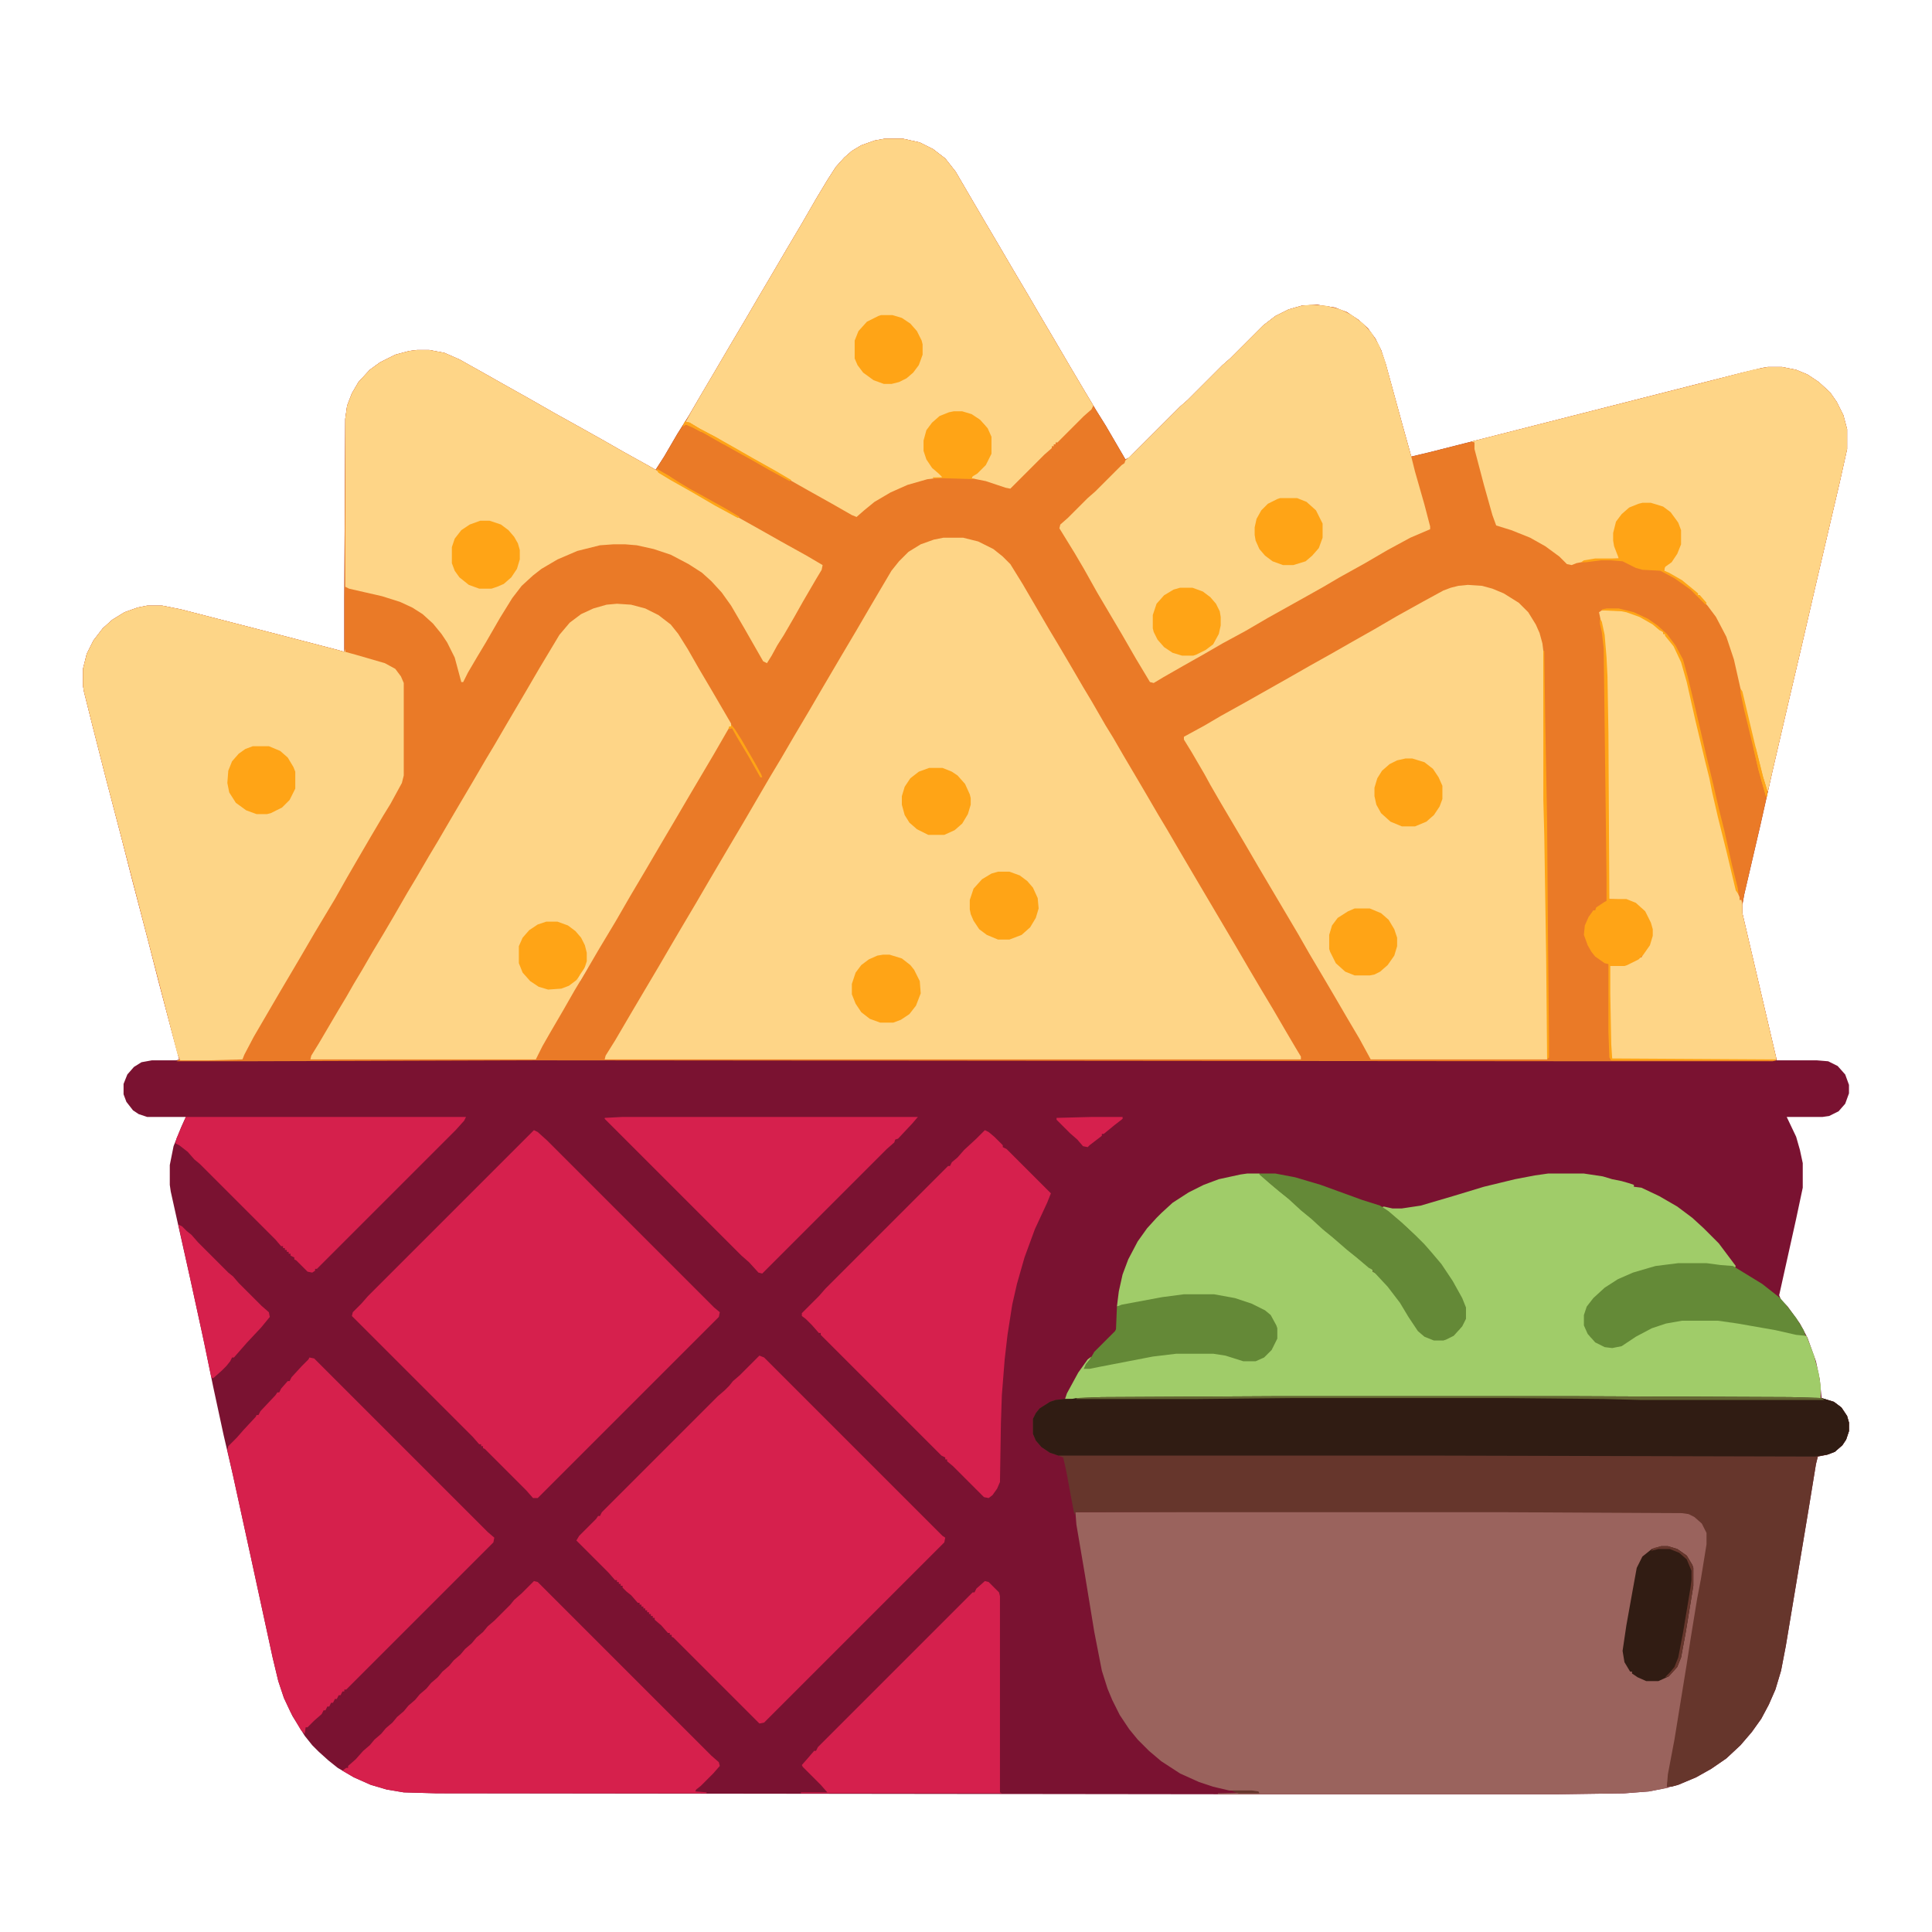 <?xml version="1.0" encoding="UTF-8"?>
<svg version="1.1" viewBox="0 0 2048 2048" width="1280" height="1280" xmlns="http://www.w3.org/2000/svg">
<path transform="translate(938,147)" d="m0 0h19l18 4 14 7 13 10 11 14 14 24 17 29 13 22 17 29 16 27 14 24 13 22 17 29 16 27 12 20 10 16 21 36 4-2 54-54 8-7 37-37 8-7 35-35 13-10 14-7 14-4 16-1 19 3 13 5 12 8 10 9 8 11 6 12 5 15 17 62 10 36 21-5 330-84 21-5 6-1h15l15 3 12 5 12 8 12 11 7 10 7 14 4 15v21l-8 36-25 107-15 65-15 64-16 69-13 58-17 73-2 11v9l25 107 11 47v2h43l12 1 10 5 8 9 4 11v9l-4 11-7 8-10 5-7 1h-38l10 21 4 14 3 14v26l-7 33-18 81 2 5 7 7 13 18 8 15 9 25 4 19 2 20 13 4 8 6 6 9 2 7v9l-3 9-4 6-8 7-8 3-10 2-2 8-8 49-24 144-5 26-6 20-7 16-8 15-10 14-12 14-15 14-16 11-16 9-19 8-16 4-15 3-26 2-70 1h-361l-828-1-35-1-18-3-17-5-18-8-17-10-10-8-10-9-7-7-8-10-13-21-9-19-6-18-6-25-23-106-19-87-10-43-11-51-9-44-15-69-13-58-8-36-1-7v-21l4-20 8-20 5-11h-41l-9-3-6-4-7-9-3-8v-11l4-10 7-8 8-5 11-2h26l3-1-7-26-15-57-11-43-17-65-11-43-17-65-14-55-9-36-1-6v-18l4-16 7-14 10-13 10-9 13-8 14-5 10-2h16l20 4 93 24 73 19 7 2v-57l1-190 2-14 5-13 7-12 12-13 11-8 16-8 15-4 8-1h13l16 3 16 7 25 14 23 13 25 14 28 16 27 15 25 14 21 12 27 15 7 4 9-14 14-24 12-19 14-24 13-22 17-29 16-27 14-24 13-22 17-29 16-27 15-26 12-20 9-14 9-10 8-7 10-6 14-5z" fill="#7A1231"/>
<path transform="translate(938,147)" d="m0 0h19l18 4 14 7 13 10 11 14 14 24 17 29 13 22 17 29 16 27 14 24 13 22 17 29 16 27 12 20 10 16 21 36 4-2 54-54 8-7 37-37 8-7 35-35 13-10 14-7 14-4 16-1 19 3 13 5 12 8 10 9 8 11 6 12 5 15 17 62 10 36 21-5 330-84 21-5 6-1h15l15 3 12 5 12 8 12 11 7 10 7 14 4 15v21l-8 36-25 107-15 65-15 64-16 69-13 58-17 73-2 11v9l25 107 11 47v2l-4 1h-173l-1136-1-313 1h-70l3-2-7-26-15-57-11-43-17-65-11-43-17-65-14-55-9-36-1-6v-18l4-16 7-14 10-13 10-9 13-8 14-5 10-2h16l20 4 93 24 73 19 7 2v-57l1-190 2-14 5-13 7-12 12-13 11-8 16-8 15-4 8-1h13l16 3 16 7 25 14 23 13 25 14 28 16 27 15 25 14 21 12 27 15 7 4 9-14 14-24 12-19 14-24 13-22 17-29 16-27 14-24 13-22 17-29 16-27 15-26 12-20 9-14 9-10 8-7 10-6 14-5z" fill="#EA7A27"/>
<path transform="translate(1e3 570)" d="m0 0h21l16 4 16 8 10 8 8 8 13 21 28 48 9 15 13 22 14 24 9 15 15 26 8 13 11 19 13 22 10 17 14 24 9 15 14 24 20 34 39 66 14 24 13 22 12 20 14 24 10 17 6 10v3h-738l1-4 10-16 17-29 13-22 16-27 14-24 10-17 16-27 14-24 20-34 16-27 28-48 12-20 14-24 16-27 14-24 20-34 16-27 14-24 10-17 13-22 8-10 10-10 13-8 14-5z" fill="#FED587"/>
<path transform="translate(1312,1602)" d="m0 0h284l187 1 10 2 8 6 6 7 3 7v12l-7 43-5 28-6 34-7 48-10 61-7 36-1 7 2 1-21 4-26 2-70 1h-361v-1l43-1-7-1-24-1-17-4-15-5-20-9-20-13-13-11-12-12-9-11-10-15-8-16-5-12-6-19-8-41-10-61-9-53-1-13z" fill="#9A635D"/>
<path transform="translate(1556,620)" d="m0 0 15 1 11 3 12 5 16 10 10 10 8 13 4 9 3 11 1 8 1 158 1 37 2 130 1 103-1 5h-187l-12-22-13-22-14-24-10-17-16-27-12-21-42-71-14-24-26-44-11-19-6-11-14-24-8-13v-3l22-12 17-10 27-15 46-26 21-12 25-14 21-12 23-13 24-14 27-15 22-12 8-3 8-2z" fill="#FED587"/>
<path transform="translate(1357,1480)" d="m0 0h306l235 1 33 1 13 4 8 6 6 9 2 7v9l-3 9-4 6-8 7-8 3-10 2-2 8-8 49-24 144-5 26-6 20-7 16-8 15-10 14-12 14-15 14-16 11-16 9-19 8-7 2h-5l1-13 7-37 13-80 4-26 7-43 4-21 6-37v-12l-5-10-8-7-6-3-7-1-191-1h-452l-1 3-4-21-2-11-3-16-3-13-5-2-9-3-9-6-6-7-3-7v-16l3-6 4-5 11-7 6-2 9-1h8l5-1 27-1z" fill="#66362C"/>
<path transform="translate(1322,1244)" d="m0 0h13l12 11 22 18 11 10 11 9 13 12 11 9 14 12 17 14 9 7v2l4 2 8 8 9 11 11 15 12 20 8 10 7 4 6 2h10l9-4 8-7 5-8 1-3v-12l-5-12-10-18-12-17-11-13-15-16-8-8-8-7-14-12-6-3 3-1 9 2h10l20-3 34-10 33-10 33-8 21-4 14-2h38l20 3 10 3 10 2 7 2 6 2v2l8 1 19 9 19 11 16 12 12 11 16 16 18 24-1 2-2-1-20-2-8-1h-30l-24 3-24 7-16 7-11 7-14 12-7 9-3 9v11l6 12 7 6 8 4 9 1 9-2 20-13 17-8 14-4 13-2h38l39 6 37 7 18 4 8 21 5 19 2 13v13l-267-1h-306l-191 1-37 1 2-6 12-22 10-14 4-3-2 4-6 9 73-14 25-3h39l13 2 19 6h13l10-5 8-9 4-9v-11l-4-9-5-7-12-7-20-7-18-4-7-1h-32l-28 4-43 8 2-16 4-18 6-16 10-19 10-14 10-11 5-5 12-11 17-11 16-8 16-6 23-5z" fill="#A0CC69"/>
<path transform="translate(156,642)" d="m0 0h16l20 4 93 24 73 19 7 2 1-3v3l11 3 31 9 11 6 6 8 3 7v98l-2 8-12 22-8 13-13 22-14 24-11 19-13 23-21 35-14 24-10 17-13 22-28 48-10 19-2 5-36 1h-30l-3-7-19-74-20-77-21-81-16-61-14-55-9-36-1-6v-18l4-16 7-14 10-13 10-9 13-8 14-5z" fill="#FDD587"/>
<path transform="translate(654,640)" d="m0 0 15 1 15 4 14 7 13 10 8 10 10 16 12 21 13 22 21 36v3l-3 3-15 26-26 44-17 29-13 22-17 29-16 27-15 26-18 30-14 24-12 20-12 21-14 24-8 14-7 14h-239l1-4 8-13 20-34 9-15 8-14 9-15 11-19 12-20 10-17 15-26 9-15 14-24 9-15 14-24 10-17 13-22 14-24 9-15 14-24 20-34 14-24 21-35 11-13 12-9 13-6 14-4z" fill="#FED587"/>
<path transform="translate(938,147)" d="m0 0h19l18 4 14 7 13 10 11 14 14 24 17 29 13 22 17 29 16 27 14 24 13 22 17 29 16 27 9 15-2 4-8 7-28 28h-2v2h-2v2h-2v2l-8 7-36 36-5-1-21-7-15-3 1-3 8-6 7-8 4-9v-18l-6-12-7-7-9-5-8-2h-9l-13 4-9 7-4 5-4 9-1 5v11l4 10 6 9 9 7v2l-16 2-21 6-18 8-17 10-11 9-8 7-5-2-21-12-25-14-23-13-25-14-23-13-15-9-11-6-25-13-8-5 6-11 11-19 13-22 17-29 16-27 14-24 13-22 17-29 16-27 15-26 12-20 9-14 9-10 8-7 10-6 14-5z" fill="#FED587"/>
<path transform="translate(1390,323)" d="m0 0 15 1 16 4 12 6 12 9 9 10 8 13 6 16 18 66 10 36 4 16 10 35 6 23v3l-21 9-24 13-24 14-27 15-17 10-16 9-43 24-24 14-24 13-19 11-23 13-21 12-10 6-4-1-15-25-15-26-26-44-14-25-10-17-16-26 1-4 8-7 21-21 8-7 28-28 3-2 1-3 8-7 50-50 8-7 37-37 8-7 35-35 13-10 14-7 14-4z" fill="#FDD587"/>
<path transform="translate(442,371)" d="m0 0h13l16 3 16 7 25 14 23 13 25 14 28 16 27 15 25 14 21 12 27 15 7 4 11 7 49 28 50 28 23 13 27 15 17 10-1 5-6 10-14 24-9 16-11 19-7 11-6 11-5 8-4-2-20-35-14-24-10-14-11-12-10-9-14-9-19-10-18-6-18-4-12-1h-13l-14 1-24 6-21 9-17 10-9 7-12 11-10 13-13 21-15 26-9 15-10 17-5 10h-2l-7-26-8-16-6-9-9-11-11-10-11-7-13-6-19-6-35-8-4-2v-178l2-14 5-13 7-12 12-13 11-8 16-8 15-4z" fill="#FED587"/>
<path transform="translate(805,1437)" d="m0 0 5 2 189 189 3 2-1 5-191 191-5 1-91-91-2-1v-2h-2v-2h-2l-7-8-7-6v-2h-2v-2h-2v-2h-2v-2h-2v-2h-2v-2h-2v-2h-2v-2h-2v-2h-2l-7-8-5-4-4-4v-2h-2v-2h-2v-2h-2v-2h-2l-7-8-34-34 3-5 18-18 2-3h2l2-4 123-123 7-6 5-5 4-5 7-6 18-18z" fill="#D6204D"/>
<path transform="translate(566,1198)" d="m0 0 4 2 10 9 177 177 6 5-1 5-192 192h-5l-7-8-44-44-2-1v-2h-2v-2h-2l-7-8-128-128 1-4 9-9 7-8z" fill="#D6204D"/>
<path transform="translate(1874,389)" d="m0 0h15l15 3 12 5 12 8 12 11 7 10 7 14 4 15v21l-8 36-25 107-15 65-15 64-16 69-5 22-2-2-5-18-7-27-7-30-8-32-7-31-8-24-11-21-9-12-8-9v-2h-2l-5-5-8-7-11-7-12-7 1-5 7-5 6-10 3-8v-15l-4-10-8-10-8-5-11-3h-9l-12 4-8 6-6 7-3 9-1 5v8l2 9 3 6v4l-25 1-20 4-5 2-5-1-8-8-15-11-16-9-20-8-16-5-4-11-9-32-10-38v-7l-3-1 244-62 54-14z" fill="#FED587"/>
<path transform="translate(328,1439)" d="m0 0 5 1 184 184 7 6-1 5-156 156h-2v2h-2l-2 4h-2l-2 4h-2l-2 4h-2l-2 4h-2l-2 4h-2l-2 4-8 7-7 7h-2l-1 7-4-4-11-19-7-15-6-18-6-25-23-106-19-87-6-27 1-4 9-9 7-8 13-14 1-2h2l2-4 16-17 2-3h2l2-4 7-8h2l2-4 11-12 7-7z" fill="#D6204C"/>
<path transform="translate(1698,647)" d="m0 0h21l14 4 16 8 9 7 5 4v2h2l11 15 7 15 4 14 6 24 7 32 10 41 6 27 10 42 8 32 7 30 3 7v3h2l1 5v9l25 107 11 47-1 2-173-1-1-1-1-15-1-53v-30l3-1h13l12-5 4-3h2l2-4 6-9 3-10v-7l-4-12-6-9-9-7-8-3-18-1-1-2-1-174-1-60-2-35-3-19-3-14z" fill="#FED587"/>
<path transform="translate(1357,1480)" d="m0 0h306l235 1 33 1 13 4 8 6 6 9 2 7v9l-3 9-4 6-8 7-8 3-13 2-400-1h-402l-9-3-9-6-6-7-3-7v-16l3-6 4-5 11-7 6-2 9-1h8l5-1 27-1z" fill="#301C13"/>
<path transform="translate(1044,1198)" d="m0 0 4 2 6 5 9 9v2l4 2 47 47-4 10-13 28-11 30-8 28-5 22-5 32-3 26-3 38-1 30-1 62-3 7-5 7-4 3-5-1-33-33-6-5v-2h-2v-2l-4-2-128-128v-2h-2l-7-8-7-7-4-3v-3l18-18 7-8 130-130h2l2-4 6-5 7-8 13-12z" fill="#D6204D"/>
<path transform="translate(566,1676)" d="m0 0 4 1 184 184 8 7 1 4-7 8-13 13-5 4-1 2 12 1v1h-286l-35-1-18-3-17-5-18-8-12-7 4-3h2v-2l8-7 8-9 7-6 5-6 7-6 5-6 7-6 5-6 7-6 5-6 7-6 5-6 7-6 5-6 7-6 5-6 7-6 5-6 7-6 5-6 7-6 5-6 7-6 5-6 7-6 17-17 4-5 8-7z" fill="#D6204C"/>
<path transform="translate(1044,1676)" d="m0 0 4 1 11 11 1 4v208l2 1h-213v-1h28l-7-8-19-19-1-2 7-8 6-7h2l2-4 164-164h2l2-4z" fill="#D5204D"/>
<path transform="translate(660,1184)" d="m0 0h313l-6 7-15 16-3 1-1 3-8 7-132 132-4-1-10-11-8-7-145-145v-1z" fill="#D6204D"/>
<path transform="translate(197,1184)" d="m0 0h297l-2 4-9 10-147 147h-2v2l-3 2-5-1-12-12-2-1v-2l-4-2v-2h-2v-2h-2v-2h-2v-2h-2v-2h-2l-6-7-80-80-6-5-7-8-9-7-4-2 1-5 7-16z" fill="#D5204C"/>
<path transform="translate(1779,1339)" d="m0 0h30l15 2 13 1 31 19 14 11 5 4 7 8 10 13 8 13 2 6-10-1-22-5-40-7-21-3h-38l-17 3-15 5-17 9-15 10-10 2-8-1-10-5-8-9-4-9v-11l3-9 7-9 12-11 14-9 16-7 17-5 7-2z" fill="#648A37"/>
<path transform="translate(1335,1244)" d="m0 0h17l21 4 27 8 44 16 19 6 9 6 14 12 15 14 9 9 7 8 11 13 12 18 10 18 4 10v12l-4 8-9 10-8 4-3 1h-10l-10-4-7-6-10-15-9-15-13-17-14-15-2-1v-2l-4-2-13-11-10-8-15-13-11-9-12-11-11-9-13-12-10-8-13-11-8-7z" fill="#648937"/>
<path transform="translate(1255,1372)" d="m0 0h32l22 4 18 6 14 7 6 5 6 11 1 3v11l-6 12-8 8-9 4h-13l-19-6-13-2h-39l-25 3-57 11-10 2h-6l2-5 5-6 4-7 22-22 1-2 1-24 5-2 43-8z" fill="#648937"/>
<path transform="translate(1761,1639)" d="m0 0h7l10 3 10 7 6 10 1 3v19l-8 49-5 27-4 10-9 10-11 5h-13l-9-4-6-4v-2h-2l-6-10-2-12 4-27 7-39 4-22 6-12 10-8z" fill="#311C13"/>
<path transform="translate(189,1298)" d="m0 0 4 2 5 5 5 4 7 8 32 32 5 4 6 7 24 24 8 7 1 5-9 11-15 16-14 16h-2l-2 4-4 5-5 5-9 8-2-1-10-48-23-105z" fill="#D6204C"/>
<path transform="translate(1696,656)" d="m0 0 2 3 3 14 2 24 1 20 1 60 1 176h18l10 4 10 9 6 12 2 7v7l-3 10-7 10-5 5-12 6-3 1h-15v30l1 53 1 15 173 1v1h-174l-2-3-1-27v-72l-4-1-10-7-4-5-4-7-4-11 1-10 4-9 5-7h2l1-3 9-6 2-1v-25l-3-243-2-17-2-9z" fill="#FFA416"/>
<path transform="translate(1741,533)" d="m0 0h9l13 4 8 6 8 11 3 8v15l-4 10-6 9-7 5-1 4 5 2 14 8 11 9 6 5v2h2l7 8-1 2-16-16-17-12-15-8-19-1-7-2-14-7-12-1h-11l-16 2h-5l3-2 12-2h25l-5-13-1-6v-8l3-12 6-8 8-7 10-4z" fill="#FFA416"/>
<path transform="translate(934,334)" d="m0 0h12l10 3 9 6 7 8 5 10 1 4v11l-4 11-6 8-7 6-8 4-8 2h-8l-11-4-11-8-6-8-3-7v-19l4-10 9-10 12-6z" fill="#FFA416"/>
<path transform="translate(1011,436)" d="m0 0h9l10 3 9 6 8 9 4 9v18l-6 12-9 9-5 3-1 2 4 1-32-1h-13v-1h10l-4-4-7-6-6-9-3-9v-11l3-11 6-8 8-7 10-4z" fill="#FFA416"/>
<path transform="translate(268,791)" d="m0 0h17l12 5 8 7 6 10 2 5v18l-6 12-8 8-12 6-4 1h-11l-11-4-11-8-7-11-2-10 1-13 4-10 7-8 7-5z" fill="#FFA416"/>
<path transform="translate(1251,623)" d="m0 0h13l11 4 8 6 6 7 4 8 1 6v9l-2 9-6 11-8 6-10 5-3 1h-12l-10-3-9-6-7-8-4-8-1-4v-14l4-12 8-9 10-6z" fill="#FFA416"/>
<path transform="translate(509,552)" d="m0 0h10l12 4 8 6 6 7 4 7 2 7v10l-3 10-6 9-8 7-7 3-6 2h-13l-11-4-10-8-5-7-3-8v-17l3-9 7-9 9-6z" fill="#FFA416"/>
<path transform="translate(579,977)" d="m0 0h12l11 4 8 6 6 7 4 8 2 8v9l-3 9-8 11-8 6-8 3-14 1-10-3-9-6-8-9-4-10v-18l4-9 7-8 9-6z" fill="#FFA416"/>
<path transform="translate(1058,924)" d="m0 0h12l11 4 8 6 6 7 5 11 1 11-3 10-6 10-9 8-13 5h-12l-12-5-8-6-6-9-3-7-1-5v-10l4-12 9-10 10-6z" fill="#FFA416"/>
<path transform="translate(936,1012)" d="m0 0h7l13 4 9 7 4 5 6 12 1 13-5 13-7 9-9 6-8 3h-14l-11-4-9-7-6-9-4-10v-11l4-12 6-8 8-6 9-4z" fill="#FFA416"/>
<path transform="translate(1357,528)" d="m0 0h18l10 4 10 9 7 14v15l-4 11-7 8-7 6-13 4h-11l-11-4-8-6-6-7-4-9-1-6v-8l2-9 5-9 7-7 10-5z" fill="#FFA416"/>
<path transform="translate(1436,963)" d="m0 0h16l12 5 8 7 6 10 3 9v9l-3 10-7 10-8 7-6 3-5 1h-16l-10-4-10-9-6-12-1-3v-15l3-10 6-8 11-7z" fill="#FFA416"/>
<path transform="translate(1490,804)" d="m0 0h7l13 4 9 7 6 9 4 9v14l-3 8-6 9-8 7-12 5h-14l-12-5-10-9-5-9-2-9v-9l3-10 5-8 8-7 8-4z" fill="#FFA416"/>
<path transform="translate(985,814)" d="m0 0h14l10 4 6 4 8 9 5 11 1 4v7l-3 10-6 10-8 7-11 5h-17l-12-6-8-7-5-8-3-11v-9l3-10 6-9 9-7z" fill="#FFA416"/>
<path transform="translate(1357,1480)" d="m0 0h306l235 1 33 1 3 2h-195l-38-1-103-1h-229l-99 1h-129v-1l27-1z" fill="#646632"/>
<path transform="translate(1158,1184)" d="m0 0h32v2l-9 7-11 9h-2v2l-13 10-2 2-5-1-6-7-8-7-14-14v-2z" fill="#D6204D"/>
<path transform="translate(1636,690)" d="m0 0h1l1 74 2 107 1 130 1 98v22l-2 2-1-108-2-130-1-37z" fill="#FFA416"/>
<path transform="translate(1703,645)" d="m0 0h13l16 4 15 7 10 7 10 9 9 12 8 15 5 18 7 29 7 30 6 26 7 29 6 26 6 24 8 36 6 24 1 7-3-4-10-42-9-36-6-26-3-15-4-16-11-46-9-40-6-21-8-17-9-11v-2h-2v-2l-4-2-7-6-14-8-14-5-5-1-21-1v-1z" fill="#FFA416"/>
<path transform="translate(1761,1639)" d="m0 0h7l10 3 10 7 6 10 1 3v19l-8 49-5 27-4 10-9 10-4 1 5-5 5-6 4-10 5-26 8-48 1-8v-10l-5-12-8-7-10-4h-12l-8 2 3-3z" fill="#66362C"/>
<path transform="translate(726,447)" d="m0 0 5 1 10 6 19 10 16 9 21 12 25 14 17 10-2 1-22-12-21-12-11-6-23-13-14-8-12-6-7-3-3 2z" fill="#FFA416"/>
<path transform="translate(1845,730)" d="m0 0 2 3 9 38 5 21 8 32 4 13v7h-1l-8-28-6-26-9-37-4-19z" fill="#FFA416"/>
<path transform="translate(696,497)" d="m0 0 14 8 11 7 10 6 11 6 27 15 15 9-2 1-24-13-24-14-23-13-13-8z" fill="#FFA416"/>
<path transform="translate(775,768)" d="m0 0 4 5 7 11 15 26 6 11 1 3h-2l-13-23-12-20-5-9-4 1 1-3h2z" fill="#FFA416"/>
<path transform="translate(1859,792)" d="m0 0h2l8 32 4 13v7h-1l-8-28-5-22z" fill="#FFA416"/>
<path transform="translate(726,447)" d="m0 0 5 1 10 6 19 10 9 6-2 1-21-12-12-6-7-3-3 2z" fill="#FFA416"/>
<path transform="translate(1307,1898)" d="m0 0h20l7 1 1 2h-22l-6-2z" fill="#66362C"/>
<path transform="translate(622,1023)" d="m0 0 1 3-8 14-2-3 2-4 4-6z" fill="#FEDA96"/>
<path transform="translate(726,447)" d="m0 0 5 1 15 9-3 1-12-7-4-1-3 2z" fill="#FDA41C"/>
<path transform="translate(1867,824)" d="m0 0h2l4 13v7h-1l-2-7-3-10z" fill="#FEA61B"/>
<path transform="translate(696,497)" d="m0 0 14 8 5 5-5-2-12-7z" fill="#FEA518"/>
</svg>
